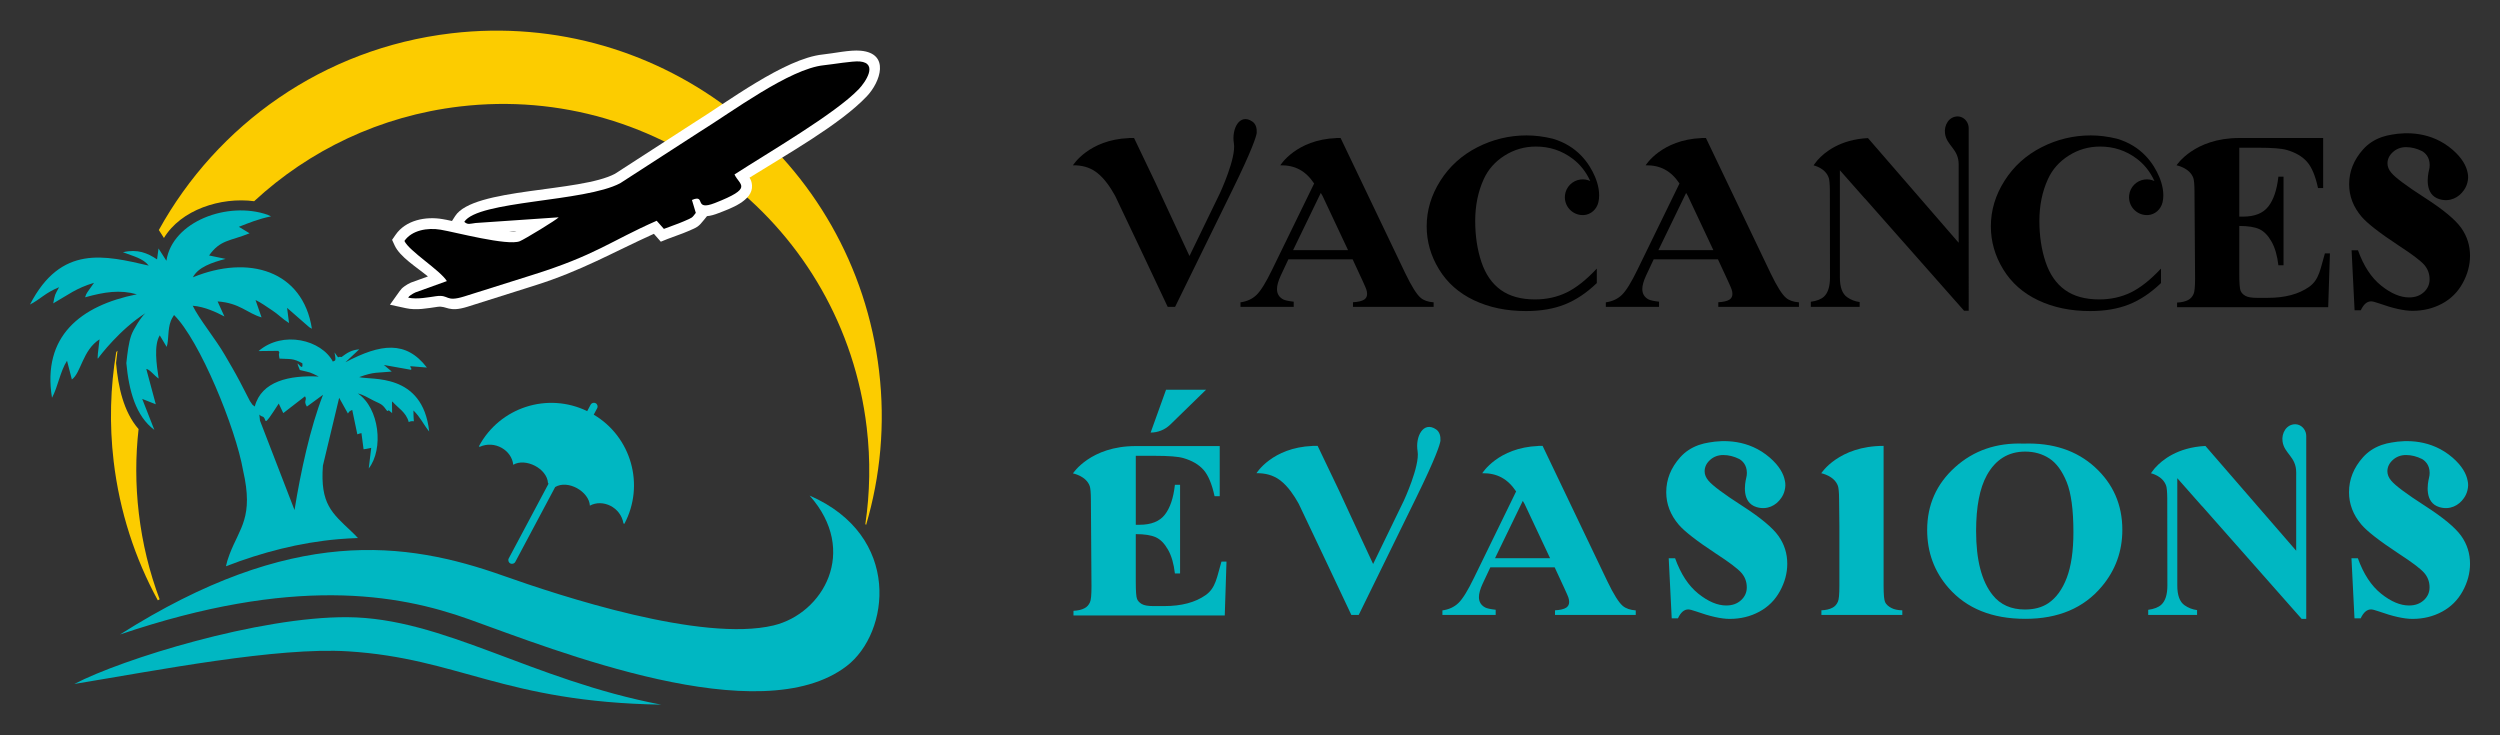 <?xml version="1.0" encoding="utf-8"?>
<!-- Generator: Adobe Illustrator 16.0.0, SVG Export Plug-In . SVG Version: 6.00 Build 0)  -->
<!DOCTYPE svg PUBLIC "-//W3C//DTD SVG 1.1//EN" "http://www.w3.org/Graphics/SVG/1.1/DTD/svg11.dtd">
<svg version="1.1" id="Calque_1" xmlns="http://www.w3.org/2000/svg" xmlns:xlink="http://www.w3.org/1999/xlink" x="0px" y="0px"
	 width="204px" height="60px" viewBox="0 0 204 60" enable-background="new 0 0 204 60" xml:space="preserve">
<rect x="0" y="0" width="204" height="60" fill="#333333" stroke="none"/>
<g>
	<g>
		<g>
			<path d="M100.575,15.478l-0.812,1.656l-3.877,7.909h-0.601c0,0-4.094-8.688-4.265-9.01l-0.026-0.053
				c-0.016-0.028-0.032-0.056-0.049-0.084c-0.305-0.552-0.8-1.312-1.418-1.793c-0.001,0-0.001,0-0.001-0.001
				c-0.017-0.012-0.033-0.025-0.049-0.036c-0.025-0.019-0.05-0.038-0.076-0.056c-0.001,0-0.002-0.001-0.003-0.002
				c-0.519-0.363-1.121-0.529-1.846-0.519c0,0,1.278-2.089,4.566-2.221l0.003-0.007h0.418l1.744,3.648v0l1.064,2.299l1.714,3.682
				l2.495-5.145c0-0.001,1.33-2.854,1.13-4.049c-0.201-1.195,0.474-2.482,1.503-1.78c0.293,0.2,0.382,0.546,0.359,0.939
				C102.497,11.174,102.181,12.204,100.575,15.478L100.575,15.478z"/>
			<path d="M116.984,24.67v0.373h-6.581v-0.38c0.417-0.022,0.722-0.094,0.912-0.214c0.16-0.107,0.24-0.261,0.24-0.462
				c0-0.121-0.021-0.245-0.065-0.373c-0.015-0.06-0.124-0.312-0.328-0.755l-0.788-1.7h-5.242l-0.623,1.328
				c-0.205,0.443-0.307,0.809-0.307,1.097c0,0.382,0.167,0.664,0.503,0.845c0.141,0.077,0.429,0.139,0.862,0.188v0.425h-4.343V24.67
				c0.533-0.073,0.971-0.276,1.313-0.609c0.343-0.332,0.767-1.018,1.27-2.058l3.427-7.03c-0.698-1.042-1.563-1.501-2.76-1.485
				c0,0,1.279-2.089,4.566-2.221l0.004-0.007h0.349l5.281,11.044c0.511,1.061,0.931,1.728,1.259,2.003
				C116.182,24.517,116.532,24.637,116.984,24.67z M110.002,20.414l-2.085-4.434c-0.044-0.077-0.091-0.156-0.14-0.237l-2.262,4.67
				H110.002z"/>
			<path d="M130.3,21.916v1.183c-0.835,0.802-1.706,1.383-2.61,1.743c-0.905,0.361-1.963,0.541-3.172,0.541
				c-1.591,0-3.003-0.293-4.237-0.879c-1.235-0.586-2.188-1.429-2.858-2.527c-0.671-1.098-1.006-2.267-1.006-3.507
				c0-1.308,0.372-2.547,1.116-3.72c0.743-1.172,1.747-2.082,3.012-2.729s2.607-0.971,4.029-0.971c0.681,0,1.387,0.089,2.118,0.265
				c2.028,0.587,3.006,2.029,3.467,3.122c0.237,0.571,0.438,1.337,0.269,2.068c-0.134,0.574-0.614,1.016-1.204,1.046
				c-0.024,0.001-0.049,0.001-0.074,0.001c-0.858,0-1.543-0.741-1.449-1.619c0.071-0.664,0.6-1.202,1.262-1.285
				c0.288-0.036,0.563,0.013,0.801,0.124c-0.343-0.75-0.822-1.358-1.44-1.822c-0.879-0.661-1.876-0.991-2.99-0.991
				c-0.931,0-1.784,0.247-2.562,0.738c-0.776,0.492-1.344,1.136-1.703,1.931c-0.462,1.018-0.692,2.149-0.692,3.396
				c0,1.227,0.168,2.343,0.505,3.351c0.337,1.007,0.865,1.769,1.583,2.285c0.719,0.515,1.649,0.773,2.792,0.773
				c0.938,0,1.798-0.188,2.578-0.566S129.436,22.839,130.3,21.916z"/>
			<path d="M146.794,24.67v0.373h-6.581v-0.38c0.418-0.022,0.722-0.094,0.912-0.214c0.16-0.107,0.24-0.261,0.24-0.462
				c0-0.121-0.021-0.245-0.065-0.373c-0.015-0.06-0.124-0.312-0.328-0.755l-0.788-1.7h-5.242l-0.623,1.328
				c-0.205,0.443-0.307,0.809-0.307,1.097c0,0.382,0.168,0.664,0.503,0.845c0.142,0.077,0.429,0.139,0.862,0.188v0.425h-4.342V24.67
				c0.532-0.073,0.97-0.276,1.313-0.609c0.344-0.332,0.767-1.018,1.271-2.058l3.427-7.03c-0.699-1.042-1.564-1.501-2.76-1.485
				c0,0,1.278-2.089,4.566-2.221l0.003-0.007h0.349l5.281,11.044c0.511,1.061,0.931,1.728,1.259,2.003
				C145.991,24.517,146.341,24.637,146.794,24.67z M139.812,20.414l-2.085-4.434c-0.044-0.077-0.091-0.156-0.139-0.237l-2.263,4.67
				H139.812z"/>
			<path d="M160.646,25.358h-0.376l-8.101-9.171h-0.01l-2.024-2.293v8.751c0,0.792,0.196,1.328,0.591,1.605
				c0.307,0.216,0.646,0.348,1.021,0.396v0.397h-3.984v-0.419c0.487-0.065,0.847-0.207,1.078-0.424
				c0.324-0.305,0.486-0.824,0.486-1.555c0,0-0.01-6.907-0.01-7.119c-0.005-0.527-0.041-0.853-0.083-0.988
				c-0.262-0.836-1.243-1.042-1.243-1.042s0.091-0.156,0.286-0.385c0.001-0.001,0.002-0.002,0.003-0.003
				c0.015-0.018,0.03-0.037,0.047-0.055c0.549-0.617,1.813-1.67,4.101-1.784l7.399,8.54v-5.925c0,0-0.001-0.188,0.001-0.443
				c0.011-1.296-0.982-1.542-1.115-2.549c-0.088-0.664,0.306-1.393,1.052-1.393c0.056,0,0.117,0.009,0.182,0.026
				c0.417,0.111,0.699,0.503,0.699,0.936V25.358z"/>
			<path d="M176.337,21.916v1.183c-0.836,0.802-1.706,1.383-2.61,1.743c-0.905,0.361-1.962,0.541-3.172,0.541
				c-1.59,0-3.003-0.293-4.237-0.879c-1.235-0.586-2.188-1.429-2.858-2.527c-0.671-1.098-1.006-2.267-1.006-3.507
				c0-1.308,0.372-2.547,1.116-3.72c0.743-1.172,1.747-2.082,3.012-2.729s2.607-0.971,4.029-0.971c0.681,0,1.387,0.089,2.117,0.265
				c2.029,0.587,3.007,2.029,3.469,3.122c0.235,0.571,0.438,1.337,0.268,2.068c-0.134,0.574-0.614,1.016-1.203,1.046
				c-0.025,0.001-0.051,0.001-0.075,0.001c-0.858,0-1.544-0.741-1.449-1.619c0.071-0.664,0.6-1.202,1.262-1.285
				c0.289-0.036,0.562,0.013,0.801,0.124c-0.343-0.75-0.823-1.358-1.44-1.822c-0.88-0.661-1.876-0.991-2.99-0.991
				c-0.931,0-1.785,0.247-2.561,0.738c-0.777,0.492-1.346,1.136-1.704,1.931c-0.463,1.018-0.692,2.149-0.692,3.396
				c0,1.227,0.168,2.343,0.505,3.351c0.337,1.007,0.864,1.769,1.583,2.285c0.718,0.515,1.648,0.773,2.792,0.773
				c0.938,0,1.797-0.188,2.578-0.566C174.649,23.489,175.473,22.839,176.337,21.916z"/>
			<path d="M190.122,20.68l-0.141,4.389H177.65v-0.38c0.367-0.015,0.669-0.085,0.903-0.211c0.192-0.095,0.34-0.258,0.442-0.489
				c0.082-0.163,0.123-0.59,0.123-1.283l-0.048-7.067c0-0.599-0.043-0.964-0.092-1.108c-0.289-0.836-1.371-1.042-1.371-1.042
				s1.425-2.228,5.112-2.228h6.851v4.083h-0.42c-0.214-0.998-0.516-1.714-0.903-2.148c-0.387-0.435-0.935-0.754-1.645-0.958
				c-0.412-0.122-1.188-0.184-2.324-0.184h-1.551v5.622h0.3c0.952,0,1.642-0.275,2.069-0.826c0.429-0.549,0.702-1.361,0.82-2.433
				h0.421v7.23h-0.421c-0.089-0.788-0.275-1.433-0.56-1.935c-0.284-0.502-0.615-0.84-0.991-1.014
				c-0.377-0.173-0.923-0.26-1.639-0.26v3.89c0,0.761,0.035,1.226,0.105,1.396c0.069,0.169,0.201,0.309,0.394,0.417
				c0.191,0.108,0.501,0.163,0.93,0.163h0.896c1.402,0,2.526-0.299,3.373-0.896c0.845-0.598,0.918-1.507,1.287-2.729H190.122z"/>
			<path d="M201.554,20.872c0,0.758-0.199,1.502-0.598,2.231c-0.399,0.729-0.962,1.289-1.688,1.677
				c-0.726,0.389-1.528,0.583-2.408,0.583c-0.685,0-1.6-0.204-2.745-0.612c-0.308-0.107-0.517-0.16-0.629-0.16
				c-0.338,0-0.62,0.243-0.844,0.729h-0.507l-0.245-4.9h0.521c0.46,1.284,1.092,2.247,1.895,2.888s1.562,0.962,2.277,0.962
				c0.491,0,0.893-0.143,1.205-0.43c0.312-0.287,0.467-0.635,0.467-1.043c0-0.467-0.152-0.87-0.459-1.21
				c-0.308-0.34-0.993-0.855-2.056-1.546c-1.565-1.031-2.577-1.818-3.038-2.363c-0.675-0.797-1.012-1.677-1.012-2.64
				c0-1.05,0.381-2,1.143-2.851c0.396-0.441,0.882-0.767,1.46-0.979c-0.001,0-0.002,0-0.002,0s0.029-0.011,0.082-0.028
				c0.251-0.086,0.519-0.152,0.802-0.196c1.146-0.206,3.208-0.28,4.958,1.237c0.757,0.656,1.12,1.301,1.226,1.875
				c0,0,0,0,0.001,0.001c0.061,0.258,0.05,0.533-0.019,0.798c-0.054,0.221-0.147,0.421-0.267,0.595
				c-0.003,0.005-0.006,0.009-0.009,0.014c-0.003,0.004-0.006,0.008-0.009,0.012c-0.409,0.6-1.147,0.994-2.002,0.735
				c-1.24-0.375-0.956-1.925-0.844-2.378c0.033-0.137,0.055-0.277,0.053-0.417c-0.006-0.653-0.368-0.978-0.619-1.125
				c-0.437-0.216-0.872-0.325-1.306-0.325c-0.42,0-0.777,0.134-1.074,0.401s-0.445,0.576-0.445,0.926
				c0,0.262,0.102,0.515,0.307,0.758c0.327,0.399,1.243,1.083,2.746,2.049c1.503,0.968,2.492,1.79,2.968,2.465
				C201.316,19.279,201.554,20.036,201.554,20.872z"/>
		</g>
		<g>
			<path fill="#00B7C2" d="M100.082,45.827l-0.142,4.394H87.596v-0.38c0.367-0.015,0.669-0.086,0.904-0.211
				c0.192-0.096,0.34-0.259,0.443-0.489c0.081-0.164,0.122-0.592,0.122-1.285l-0.048-7.075c0-0.6-0.042-0.965-0.092-1.11
				c-0.289-0.837-1.372-1.042-1.372-1.042s1.427-2.23,5.118-2.23h6.858v4.088h-0.421c-0.215-0.999-0.517-1.716-0.903-2.15
				c-0.389-0.436-0.938-0.755-1.646-0.959c-0.414-0.122-1.19-0.184-2.328-0.184H92.68v5.628h0.299c0.953,0,1.645-0.275,2.073-0.826
				c0.429-0.55,0.702-1.362,0.82-2.437h0.421v7.238h-0.421c-0.089-0.789-0.275-1.435-0.56-1.938
				c-0.285-0.503-0.615-0.841-0.992-1.015c-0.378-0.173-0.924-0.26-1.641-0.26v3.895c0,0.762,0.035,1.228,0.104,1.396
				c0.07,0.17,0.201,0.309,0.394,0.418s0.503,0.163,0.932,0.163h0.897c1.404,0,2.529-0.299,3.376-0.897
				c0.846-0.598,0.919-1.508,1.289-2.731H100.082z M93.892,35.298l1.258-3.498h3.266l-2.923,2.848
				C95.064,35.064,94.49,35.298,93.892,35.298z"/>
			<path fill="#00B7C2" d="M115.565,40.605l-0.813,1.658l-3.881,7.917h-0.601c0,0-4.099-8.696-4.27-9.019l-0.026-0.054
				c-0.017-0.028-0.032-0.058-0.049-0.086c-0.306-0.551-0.801-1.313-1.42-1.794c-0.001,0-0.001-0.001-0.001-0.001
				c-0.017-0.013-0.033-0.024-0.049-0.037c-0.025-0.019-0.05-0.037-0.076-0.054c-0.001-0.001-0.002-0.002-0.003-0.003
				c-0.52-0.364-1.123-0.529-1.848-0.52c0,0,1.28-2.091,4.571-2.224l0.003-0.007h0.418l1.747,3.653l1.064,2.302l1.716,3.686
				l2.498-5.15c0-0.001,1.331-2.857,1.131-4.055c-0.2-1.196,0.475-2.485,1.505-1.782c0.293,0.2,0.382,0.548,0.36,0.94
				C117.489,36.297,117.172,37.327,115.565,40.605C115.565,40.605,115.564,40.605,115.565,40.605z"/>
			<path fill="#00B7C2" d="M133.477,49.809v0.372h-6.588v-0.38c0.418-0.022,0.723-0.094,0.913-0.214
				c0.16-0.108,0.241-0.263,0.241-0.464c0-0.121-0.022-0.245-0.065-0.373c-0.016-0.06-0.125-0.312-0.329-0.755l-0.789-1.703h-5.248
				l-0.624,1.33c-0.205,0.443-0.307,0.81-0.307,1.099c0,0.383,0.168,0.665,0.504,0.846c0.141,0.077,0.429,0.14,0.862,0.188v0.426
				h-4.346v-0.372c0.532-0.074,0.971-0.277,1.313-0.61c0.344-0.332,0.768-1.019,1.271-2.061l3.431-7.037
				c-0.7-1.042-1.565-1.503-2.763-1.486c0,0,1.28-2.091,4.571-2.224l0.003-0.007h0.35l5.287,11.057
				c0.511,1.061,0.931,1.73,1.26,2.005C132.673,49.654,133.023,49.774,133.477,49.809z M126.486,45.547l-2.087-4.438
				c-0.044-0.078-0.091-0.156-0.14-0.237l-2.265,4.676H126.486z"/>
			<path fill="#00B7C2" d="M145.841,46.005c0,0.76-0.199,1.504-0.598,2.234c-0.399,0.729-0.963,1.289-1.69,1.679
				c-0.727,0.39-1.529,0.584-2.411,0.584c-0.686,0-1.602-0.204-2.748-0.613c-0.308-0.106-0.518-0.16-0.629-0.16
				c-0.338,0-0.62,0.243-0.846,0.729h-0.507l-0.245-4.905h0.521c0.461,1.285,1.094,2.248,1.896,2.891
				c0.805,0.643,1.564,0.964,2.281,0.964c0.49,0,0.893-0.144,1.205-0.432c0.313-0.286,0.468-0.635,0.468-1.043
				c0-0.468-0.152-0.871-0.46-1.212c-0.307-0.34-0.993-0.856-2.058-1.548c-1.566-1.032-2.58-1.82-3.041-2.365
				c-0.676-0.798-1.014-1.68-1.014-2.643c0-1.051,0.382-2.003,1.145-2.855c0.396-0.441,0.883-0.767,1.461-0.979
				c-0.001,0-0.002,0-0.002,0s0.029-0.011,0.083-0.028c0.251-0.087,0.519-0.152,0.803-0.196c1.147-0.207,3.211-0.281,4.963,1.237
				c0.758,0.657,1.122,1.304,1.227,1.877c0,0.001,0,0.001,0.001,0.002c0.062,0.259,0.051,0.533-0.019,0.799
				c-0.054,0.222-0.146,0.422-0.267,0.596c-0.003,0.004-0.006,0.009-0.009,0.013c-0.003,0.005-0.006,0.009-0.009,0.013
				c-0.409,0.602-1.148,0.995-2.004,0.736c-1.242-0.375-0.957-1.927-0.845-2.382c0.033-0.136,0.055-0.276,0.053-0.417
				c-0.006-0.653-0.368-0.979-0.62-1.126c-0.437-0.216-0.872-0.325-1.307-0.325c-0.421,0-0.778,0.134-1.076,0.4
				c-0.297,0.269-0.445,0.578-0.445,0.928c0,0.263,0.103,0.517,0.308,0.76c0.327,0.399,1.243,1.083,2.749,2.051
				c1.505,0.969,2.494,1.792,2.971,2.468C145.604,44.411,145.841,45.168,145.841,46.005z"/>
			<path fill="#00B7C2" d="M148.616,38.617c0,0,1.417-2.233,5.086-2.233V47.82c0,0.705,0.041,1.146,0.127,1.323
				c0.085,0.176,0.25,0.33,0.498,0.463c0.227,0.121,0.528,0.187,0.901,0.196v0.378h-6.601v-0.379
				c0.367-0.016,0.667-0.086,0.901-0.211c0.193-0.095,0.34-0.258,0.443-0.488c0.081-0.162,0.122-0.591,0.122-1.282v-4.911
				l-0.023-2.136c0-0.601-0.043-0.967-0.092-1.112C149.692,38.823,148.616,38.617,148.616,38.617z"/>
			<path fill="#00B7C2" d="M165.122,36.199c2.388-0.082,4.328,0.56,5.822,1.922c1.492,1.362,2.239,3.068,2.239,5.115
				c0,1.749-0.558,3.288-1.671,4.616c-1.474,1.764-3.558,2.645-6.248,2.645c-2.697,0-4.785-0.841-6.259-2.521
				c-1.165-1.33-1.748-2.905-1.748-4.729c0-2.047,0.758-3.754,2.273-5.12C161.046,36.761,162.909,36.117,165.122,36.199z
				 M165.254,36.85c-1.371,0-2.415,0.645-3.13,1.933c-0.582,1.058-0.874,2.576-0.874,4.556c0,2.352,0.45,4.092,1.35,5.217
				c0.627,0.787,1.504,1.18,2.632,1.18c0.76,0,1.394-0.169,1.902-0.509c0.648-0.434,1.153-1.127,1.516-2.08
				c0.36-0.952,0.541-2.193,0.541-3.727c0-1.823-0.184-3.188-0.552-4.093c-0.37-0.904-0.84-1.544-1.41-1.917
				C166.656,37.037,165.999,36.85,165.254,36.85z"/>
			<path fill="#00B7C2" d="M188.189,50.497h-0.377l-8.109-9.182h-0.01l-2.026-2.295v8.76c0,0.794,0.197,1.33,0.592,1.608
				c0.307,0.216,0.647,0.347,1.022,0.396v0.397h-3.988v-0.42c0.487-0.065,0.847-0.207,1.078-0.425
				c0.325-0.306,0.487-0.824,0.487-1.557c0,0-0.01-6.915-0.01-7.127c-0.005-0.527-0.04-0.854-0.082-0.988
				c-0.263-0.837-1.245-1.043-1.245-1.043s0.091-0.156,0.286-0.387c0.001,0,0.002-0.001,0.003-0.002
				c0.015-0.018,0.031-0.036,0.048-0.055c0.549-0.618,1.813-1.672,4.104-1.787l7.407,8.55v-5.933c0,0-0.001-0.187,0.001-0.442
				c0.011-1.298-0.983-1.543-1.116-2.553c-0.089-0.664,0.306-1.395,1.054-1.395c0.055,0,0.116,0.009,0.181,0.026
				c0.418,0.11,0.7,0.503,0.7,0.937V50.497z"/>
			<path fill="#00B7C2" d="M201.554,46.005c0,0.76-0.199,1.504-0.598,2.234c-0.399,0.729-0.963,1.289-1.69,1.679
				c-0.727,0.39-1.529,0.584-2.41,0.584c-0.686,0-1.603-0.204-2.749-0.613c-0.307-0.106-0.517-0.16-0.629-0.16
				c-0.338,0-0.62,0.243-0.845,0.729h-0.507l-0.246-4.905h0.522c0.461,1.285,1.093,2.248,1.896,2.891s1.563,0.964,2.28,0.964
				c0.491,0,0.893-0.144,1.206-0.432c0.312-0.286,0.468-0.635,0.468-1.043c0-0.468-0.153-0.871-0.46-1.212
				c-0.308-0.34-0.994-0.856-2.059-1.548c-1.566-1.032-2.58-1.82-3.041-2.365c-0.676-0.798-1.013-1.68-1.013-2.643
				c0-1.051,0.381-2.003,1.144-2.855c0.396-0.441,0.883-0.767,1.462-0.979c-0.001,0-0.002,0-0.002,0s0.029-0.011,0.082-0.028
				c0.251-0.087,0.519-0.152,0.803-0.196c1.147-0.207,3.211-0.281,4.964,1.237c0.757,0.657,1.121,1.304,1.226,1.877
				c0,0.001,0,0.001,0.001,0.002c0.062,0.259,0.051,0.533-0.019,0.799c-0.053,0.222-0.146,0.422-0.266,0.596
				c-0.003,0.004-0.006,0.009-0.009,0.013c-0.003,0.005-0.006,0.009-0.009,0.013c-0.41,0.602-1.148,0.995-2.005,0.736
				c-1.241-0.375-0.957-1.927-0.845-2.382c0.034-0.136,0.056-0.276,0.054-0.417c-0.006-0.653-0.369-0.979-0.621-1.126
				c-0.437-0.216-0.872-0.325-1.307-0.325c-0.42,0-0.778,0.134-1.076,0.4c-0.296,0.269-0.445,0.578-0.445,0.928
				c0,0.263,0.103,0.517,0.308,0.76c0.328,0.399,1.244,1.083,2.749,2.051c1.505,0.969,2.495,1.792,2.972,2.468
				C201.317,44.411,201.554,45.168,201.554,46.005z"/>
		</g>
	</g>
	<g>
		<path fill-rule="evenodd" clip-rule="evenodd" fill="#FCCC00" d="M36.823,2.719C54.07,0.687,69.7,13.02,71.732,30.27
			c0.517,4.355,0.107,8.607-1.06,12.566l-0.059-0.074c0.374-2.551,0.43-5.189,0.111-7.873c-1.933-16.401-16.797-28.132-33.199-26.2
			c-6.523,0.769-12.308,3.587-16.786,7.729c-2.722-0.357-5.973,0.695-7.362,3.002l-0.416-0.651
			C17.696,10.198,26.354,3.952,36.823,2.719L36.823,2.719z M9.486,28.725l0.1-0.105c-0.042,0.311-0.073,0.623-0.107,0.92
			l-0.007,0.084l0.007,0.082c0.17,1.842,0.589,3.883,1.829,5.309c-0.253,2.236-0.256,4.539,0.021,6.873
			c0.288,2.455,0.866,4.803,1.697,7.016l-0.149,0.082c-1.863-3.424-3.12-7.25-3.604-11.357C8.915,34.588,9.005,31.6,9.486,28.725
			L9.486,28.725z"/>
		<path fill-rule="evenodd" clip-rule="evenodd" fill="#00B7C2" d="M25.042,33.178l1.317-0.963
			c-1.035,2.646-1.831,6.311-2.326,9.404l-2.819-7.299c-0.079-0.781-0.079-0.395,0.17-0.342c0.506,0.111-0.121,1.25,1.361-1.047
			l0.37,0.779l1.772-1.371C25.099,32.643,24.728,32.693,25.042,33.178L25.042,33.178z M33.352,34.441
			c0.59-0.279,0.382,0.412,0.384-0.947c0.566,0.547,0.793,1.104,1.286,1.721c-0.529-4.859-4.772-4.176-5.711-4.443
			c1.237-0.457,1.499-0.332,2.654-0.453l-0.64-0.537l2.218,0.395c0.073-0.211,0.008,0.035-0.067-0.297l1.359,0.113
			c-1.705-2.219-3.757-1.959-6.651-0.43l1.13-1.059c-0.657,0.066-0.969,0.277-1.448,0.631c-0.419-0.102-0.091,0.287-0.57-0.379
			c0.192,0.939-0.038,0.576-0.124,0.766c-0.934-1.789-4.099-2.579-6.072-0.875l1.617-0.018c0.166,0.248,0,0.059,0.056,0.439
			c0.003,0.014,0.014,0.08,0.018,0.094c0,0.018,0,0.068,0.017,0.1c0.904,0.059,1.07-0.051,1.863,0.381
			c0.117,0.945-0.762-0.781-0.204,0.551c0.964,0.229,0.739,0.139,1.546,0.533c-2.401-0.125-4.687,0.381-5.224,2.445
			c-0.276-0.232-0.083,0.006-0.395-0.447l-0.82-1.586c-0.398-0.762-0.866-1.545-1.223-2.164c-0.748-1.299-2.112-2.956-2.624-4.026
			c0.986,0.076,1.938,0.537,2.586,0.876l-0.558-1.229c1.812,0.125,2.424,0.967,3.588,1.303L20.85,24.48
			c0.423,0.194,0.921,0.558,1.361,0.846c0.536,0.35,0.792,0.671,1.374,1.035l-0.159-1.24l1.622,1.417
			c0.258,0.214,0.123,0.135,0.403,0.287c-0.737-4.747-5.162-6.066-9.712-4.196c0.429-0.831,1.571-1.216,2.669-1.503l-1.347-0.28
			c0.925-1.296,1.669-1.15,3.304-1.808l-0.873-0.53c0.873-0.339,1.575-0.637,2.625-0.852l-0.284-0.132
			c-3.248-1.132-7.77,0.544-8.255,3.754l-0.644-1.004l-0.118,0.893c-0.782-0.522-1.593-0.865-2.784-0.585
			c0.886,0.343,1.621,0.488,2.105,1.091c-3.58-0.824-7.157-1.742-9.691,3.179c0.879-0.454,1.219-0.942,2.375-1.416
			c-0.347,0.641-0.336,0.561-0.478,1.319c1.202-0.686,1.859-1.236,3.328-1.677l-0.537,0.763c-0.163,0.305-0.052,0.038-0.19,0.419
			c1.606-0.447,2.843-0.631,4.224-0.246c-4.605,0.921-7.742,3.432-6.925,8.445c0.485-0.898,0.668-2.162,1.226-3.023l0.395,1.529
			c0.751-0.535,0.873-2.395,2.258-3.275c-0.104,0.842-0.208,1.68-0.125,1.563c0.163-0.236,1.804-2.389,3.864-3.694
			c-0.315,0.257-0.977,1.313-1.143,1.781c-0.225,0.632-0.318,1.457-0.409,2.291c0.215,2.279,0.776,4.328,2.285,5.447l-0.99-2.527
			l1.108,0.439l-0.776-2.885c0.284,0.031,0.644,0.543,1.011,0.785c-0.173-1.135-0.405-2.713,0.09-3.527l0.564,0.945
			c0.19-0.582,0.066-1.405,0.336-2.111c0.014-0.038,0.042-0.094,0.055-0.129c0.014-0.031,0.049-0.093,0.063-0.121l0.146-0.242
			c2.084,2.043,5.038,9.24,5.637,12.697c0.872,3.809-0.271,4.646-1.102,6.816c-0.142,0.365-0.235,0.686-0.301,0.99
			c2.946-1.139,6.015-1.936,9.172-2.211c0.54-0.045,1.072-0.076,1.598-0.094c-0.155-0.178-0.337-0.357-0.538-0.545
			c-1.588-1.502-2.545-2.242-2.319-5.359l1.327-5.539l0.715,1.283c0.145-0.215,0.125-0.184,0.352-0.293l0.416,1.99
			c0.124-0.041,0.209-0.076,0.336-0.098l0.173,1.316c0.031,0.004,0.083-0.01,0.097-0.01l0.528-0.105l-0.202,1.68
			c1.232-1.582,0.87-4.924-0.891-6.117c0.463,0.107,0.868,0.373,1.287,0.582c0.641,0.314,0.692,0.266,1.105,0.844
			c0.168,0.039-0.038-0.221,0.405,0.174l-0.01-0.807c-0.007-0.066,0.009-0.098,0.025-0.143
			C32.468,33.293,33.133,33.617,33.352,34.441L33.352,34.441z"/>
		<path fill-rule="evenodd" clip-rule="evenodd" fill="#00B7C2" d="M66.064,40.439c4.03,4.539,1.091,9.629-2.939,10.596
			c-5.849,1.398-17.391-2.4-22.091-4.066c-7.933-2.807-17.22-4.088-31.243,4.807c14.079-4.777,22.609-3.348,28.497-1.236
			c7.012,2.512,23.746,9.229,30.803,3.807C72.608,51.648,73.62,43.723,66.064,40.439L66.064,40.439z"/>
		<path fill-rule="evenodd" clip-rule="evenodd" fill="#00B7C2" d="M53.952,57.5c-12.835-0.219-16.497-3.779-25.537-4.35
			c-5.813-0.367-15.5,1.537-22.35,2.662c3.885-2.031,15.069-5.498,22.283-5.449C36.177,50.414,43.315,55.475,53.952,57.5
			L53.952,57.5z"/>
		<path fill-rule="evenodd" clip-rule="evenodd" fill="#FFFFFF" d="M53.357,19.079c-3.373,1.527-5.936,3.026-9.688,4.207
			l-5.515,1.742c-1.584,0.498-1.674-0.101-2.451,0.01c-0.855,0.121-1.714,0.298-2.578,0.111l-1.304-0.284l0.774-1.087
			c0.146-0.201,0.206-0.264,0.405-0.412c0.162-0.121,0.343-0.219,0.527-0.305l1.391-0.502c-0.934-0.769-2.285-1.593-2.717-2.535
			l-0.207-0.453l0.283-0.409c0.83-1.208,2.462-1.517,3.828-1.284c0.181,0.027,0.45,0.083,0.777,0.155l0.262-0.408
			c1.487-2.306,10.188-1.925,13.04-3.445l6.381-4.127c2.739-1.697,7.473-5.284,10.568-5.606c0.924-0.094,2.219-0.392,3.105-0.308
			c2.396,0.221,1.62,2.538,0.485,3.729c-2.182,2.295-6.538,4.737-9.564,6.63c0.104,0.159,0.188,0.347,0.205,0.631
			c0.083,1.26-1.794,1.897-2.719,2.257c-0.339,0.132-0.657,0.229-0.955,0.25l-0.226,0.283c-0.488,0.617-0.578,0.624-1.309,0.942
			c-0.544,0.239-1.108,0.412-1.658,0.63l-0.575,0.232L53.357,19.079L53.357,19.079z M41.513,18.893
			c0.258,0.018,0.46,0.01,0.583-0.028c0.011-0.003,0.02-0.01,0.031-0.014L41.513,18.893L41.513,18.893z"/>
		<path fill-rule="evenodd" clip-rule="evenodd" d="M59.935,14.235c0.405,0.89,1.597,1.08-1.606,2.334
			c-1.779,0.692-0.679-0.762-1.866-0.25l0.315,1.053c-0.34,0.43-0.222,0.356-0.97,0.683c-0.554,0.242-1.087,0.405-1.635,0.623
			l-0.588-0.665c-3.813,1.68-4.957,2.802-10.182,4.436l-5.515,1.738c-1.584,0.495-1.189-0.177-2.31-0.018
			c-0.594,0.083-1.534,0.277-2.268,0.121c0.086-0.121,0.019-0.072,0.213-0.218c0.116-0.083,0.249-0.152,0.372-0.211l2.569-0.925
			c-0.531-0.876-3.085-2.448-3.464-3.275c0.601-0.873,1.874-1.102,2.956-0.918c1.196,0.201,5.454,1.337,6.455,0.942
			c0.408-0.166,3.022-1.759,3.178-1.953l-6.782,0.464c-0.479,0.059-0.62,0.166-0.923-0.094c1.127-1.752,9.819-1.606,12.728-3.154
			l6.431-4.158c2.673-1.652,7.386-5.18,10.18-5.467c0.755-0.076,2.348-0.36,2.939-0.308c1.523,0.142,0.443,1.7-0.076,2.247
			C68.183,9.267,62.601,12.507,59.935,14.235L59.935,14.235z"/>
		<path fill-rule="evenodd" clip-rule="evenodd" fill="#00B7C2" d="M44.766,39.459c-0.013-0.01-0.029-0.02-0.049-0.031
			c-0.065-1.211-1.855-2.088-2.837-1.502c-0.114-1.188-1.516-2.02-2.734-1.465l-0.07-0.039c1.699-3.191,5.614-4.445,8.84-2.873
			l0.278-0.523c0.078-0.148,0.263-0.203,0.41-0.127l0,0c0.147,0.078,0.203,0.262,0.125,0.412l-0.28,0.525
			c3.065,1.814,4.188,5.738,2.498,8.912l-0.073-0.037c-0.218-1.322-1.688-2.021-2.74-1.451c-0.059-1.143-1.785-2.141-2.831-1.52
			l-3.253,6.107c-0.078,0.148-0.263,0.205-0.412,0.125l0,0c-0.146-0.076-0.202-0.264-0.124-0.408L44.766,39.459L44.766,39.459z"/>
	</g>
</g>
</svg>
